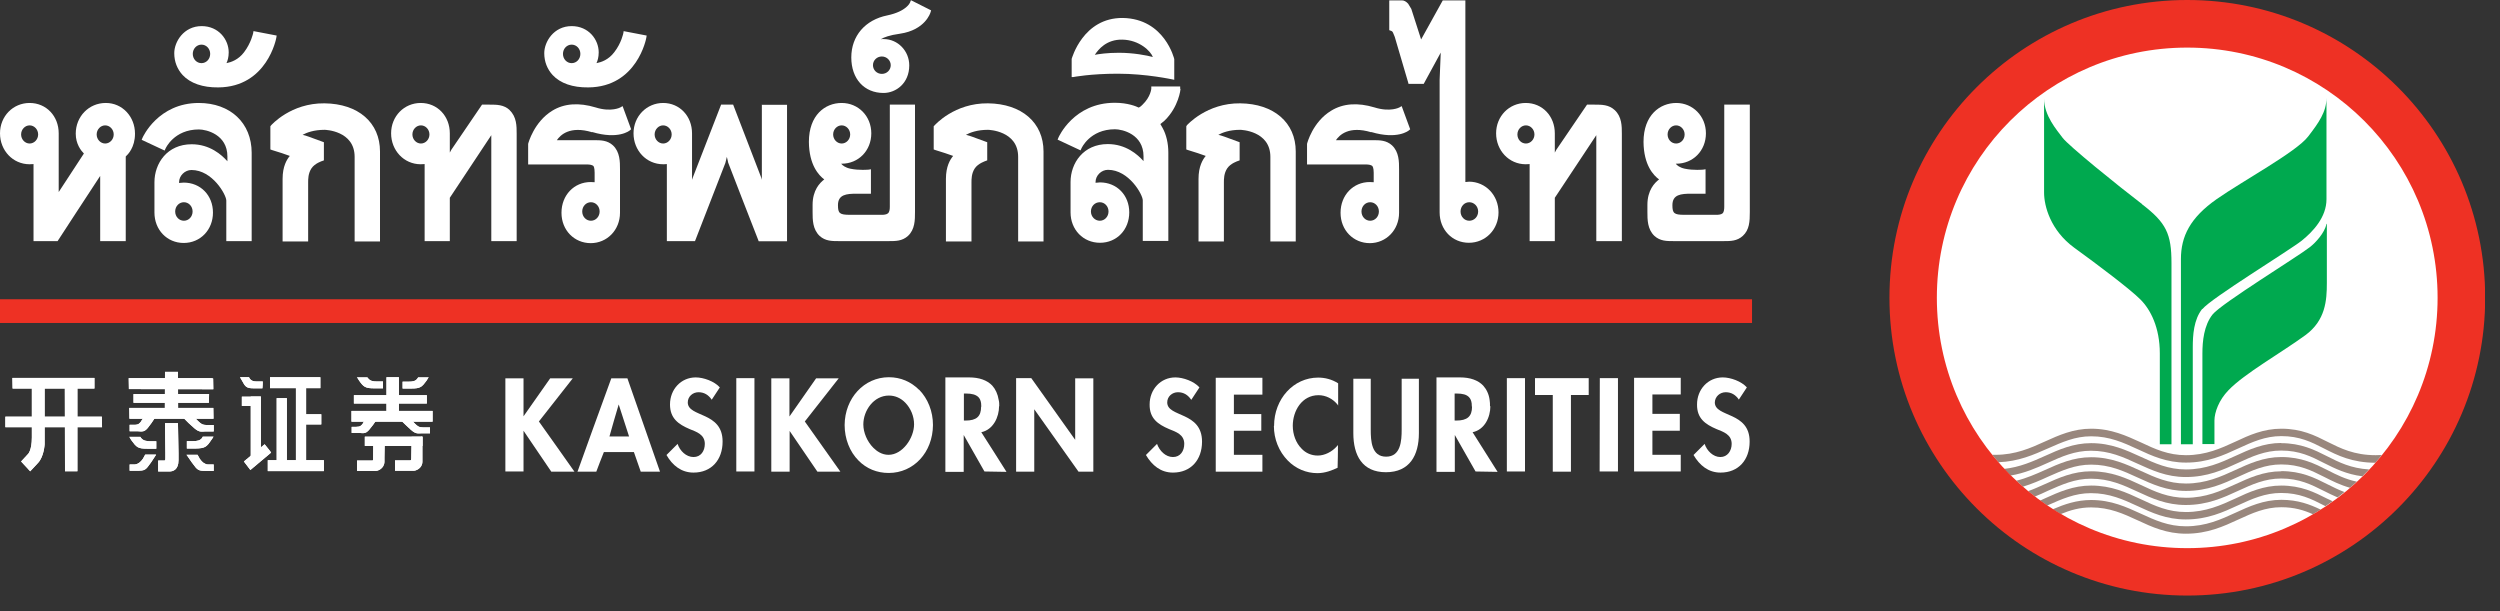 <svg width="135" height="33" viewBox="0 0 135 33" fill="none" xmlns="http://www.w3.org/2000/svg">
<rect x="0" y="0" width="135" height="33" fill="#333333" stroke="none"/>
<g clip-path="url(#clip0_602_3479)">
<path d="M94.61 16.16H0V17.44H94.61V16.16Z" fill="#EE3124"/>
<path d="M30.87 20.43H29.71C29.71 20.43 28.34 22.38 28.27 22.48C28.27 22.34 28.27 20.43 28.27 20.43H27.29V25.46H28.27V23.26C28.34 23.36 29.77 25.47 29.77 25.47H31.02C31.02 25.47 29.13 22.79 29.1 22.76C29.12 22.73 30.93 20.43 30.93 20.43H30.86H30.87Z" fill="white"/>
<path d="M33.89 20.43H33.01C32.68 21.31 31.2 25.43 31.2 25.43L31.18 25.47H32.2C32.2 25.47 32.57 24.49 32.61 24.41H34.23L34.6 25.47H35.64L33.88 20.43H33.89ZM32.91 23.57C32.93 23.49 33.37 21.95 33.41 21.84C33.45 21.97 33.95 23.51 33.97 23.57H32.92H32.91Z" fill="white"/>
<path d="M38.43 21.58C38.26 21.33 38.03 21.18 37.72 21.18C37.41 21.18 37.14 21.41 37.14 21.73C37.14 22.55 39.03 22.21 39.02 23.85C39.02 24.83 38.42 25.52 37.45 25.52C36.79 25.52 36.31 25.13 35.99 24.57L36.59 23.97C36.71 24.34 37.05 24.68 37.45 24.68C37.85 24.68 38.06 24.35 38.06 23.97C38.06 23.46 37.61 23.32 37.24 23.17C36.63 22.91 36.18 22.59 36.18 21.84C36.18 21.03 36.77 20.38 37.57 20.38C37.99 20.38 38.58 20.59 38.87 20.92L38.43 21.59V21.58Z" fill="white"/>
<path d="M64.32 21.58C64.15 21.33 63.92 21.18 63.61 21.18C63.3 21.18 63.03 21.41 63.03 21.73C63.03 22.55 64.91 22.21 64.91 23.85C64.91 24.83 64.31 25.52 63.34 25.52C62.68 25.52 62.21 25.13 61.88 24.57L62.48 23.97C62.61 24.34 62.94 24.68 63.34 24.68C63.74 24.68 63.95 24.35 63.95 23.97C63.95 23.46 63.5 23.32 63.13 23.17C62.52 22.91 62.07 22.59 62.08 21.84C62.08 21.03 62.67 20.38 63.47 20.38C63.89 20.38 64.48 20.59 64.77 20.92L64.33 21.59L64.32 21.58Z" fill="white"/>
<path d="M93.9 21.58C93.73 21.33 93.5 21.18 93.19 21.18C92.88 21.18 92.61 21.41 92.6 21.73C92.6 22.55 94.49 22.21 94.48 23.85C94.48 24.83 93.88 25.52 92.91 25.52C92.25 25.52 91.78 25.13 91.45 24.57L92.05 23.97C92.17 24.34 92.51 24.68 92.9 24.68C93.28 24.68 93.51 24.35 93.51 23.97C93.51 23.46 93.06 23.32 92.69 23.17C92.08 22.91 91.63 22.59 91.64 21.84C91.64 21.03 92.23 20.38 93.03 20.38C93.45 20.38 94.04 20.59 94.33 20.92L93.89 21.59L93.9 21.58Z" fill="white"/>
<path d="M40.71 20.42H39.76V25.46H40.74V20.42H40.71Z" fill="white"/>
<path d="M87.34 20.42H86.39L86.38 25.46H87.37V20.42H87.34Z" fill="white"/>
<path d="M82.32 20.42H81.37V25.46H82.35V20.42H82.32Z" fill="white"/>
<path d="M45.22 20.43H44.07C44.07 20.43 42.7 22.39 42.63 22.49C42.63 22.34 42.63 20.43 42.63 20.43H41.65V25.47H42.64C42.64 25.47 42.64 23.39 42.64 23.27C42.71 23.37 44.14 25.47 44.14 25.47H45.38C45.38 25.47 43.49 22.8 43.46 22.76C43.48 22.73 45.29 20.43 45.29 20.43H45.23H45.22Z" fill="white"/>
<path d="M49.63 21.05C49.19 20.61 48.63 20.37 48 20.37C46.66 20.37 45.62 21.5 45.61 22.95C45.61 23.69 45.88 24.39 46.36 24.87C46.79 25.31 47.36 25.54 47.99 25.54C49.34 25.54 50.37 24.43 50.38 22.95C50.38 22.22 50.11 21.53 49.63 21.04M49.36 22.91C49.36 23.65 48.74 24.56 47.98 24.56C47.61 24.56 47.33 24.35 47.16 24.18C46.83 23.85 46.62 23.36 46.62 22.92C46.62 22.17 47.18 21.36 48 21.36C48.33 21.36 48.64 21.49 48.89 21.75C49.18 22.05 49.36 22.48 49.36 22.91Z" fill="white"/>
<path d="M68.14 20.4H65.65V25.47H68.17V24.56H66.63V23.26H68.11V22.36H66.63V21.31H68.17V20.4H68.14Z" fill="white"/>
<path d="M90.72 20.4H88.24V25.46H90.76V24.56H89.23C89.23 24.5 89.23 23.3 89.23 23.26H90.71V22.35H89.23V21.3H90.76V20.4H90.73H90.72Z" fill="white"/>
<path d="M68.79 23C68.79 23.71 69.06 24.38 69.54 24.87C69.97 25.31 70.54 25.55 71.14 25.55C71.57 25.55 71.95 25.39 72.23 25.26C72.24 25.24 72.25 24.11 72.25 24.11V24.03L72.2 24.09C71.93 24.4 71.53 24.6 71.16 24.6C70.82 24.6 70.51 24.47 70.28 24.22C69.98 23.92 69.81 23.46 69.81 22.99C69.81 22.19 70.3 21.34 71.2 21.34C71.59 21.34 71.97 21.53 72.22 21.84L72.26 21.9V20.7C71.92 20.48 71.54 20.39 71.18 20.39C69.85 20.39 68.8 21.54 68.8 23" fill="white"/>
<path d="M73.09 20.45H74.02V23.2C74.02 23.81 74.06 24.66 74.85 24.66C75.64 24.66 75.69 23.81 75.69 23.2V20.45H76.62V23.39C76.62 24.59 76.12 25.5 74.84 25.5C73.56 25.5 73.08 24.59 73.08 23.39V20.45H73.09Z" fill="white"/>
<path d="M85.76 20.42H82.89V21.33H83.85V25.47H84.83V21.33H85.79V20.42H85.76Z" fill="white"/>
<path d="M53.96 21.94C53.96 21.82 53.96 21.71 53.93 21.6C53.88 21.28 53.76 21.02 53.58 20.82C53.3 20.53 52.88 20.38 52.33 20.38H51.05V25.48H52.04C52.04 25.48 52.04 23.63 52.04 23.49C52.11 23.61 53.16 25.46 53.16 25.46L54.31 25.48H54.35C54.35 25.48 53.03 23.39 52.99 23.34C53.64 23.2 53.95 22.52 53.95 21.93M52.98 21.96C52.98 22.49 52.73 22.71 52.14 22.71H52.05C52.05 22.65 52.05 21.29 52.05 21.25H52.15C52.49 21.25 52.69 21.31 52.83 21.44C52.91 21.52 52.96 21.63 52.98 21.78C52.98 21.83 52.99 21.9 52.99 21.96" fill="white"/>
<path d="M80.46 21.94C80.46 21.82 80.46 21.71 80.44 21.6C80.4 21.28 80.27 21.02 80.09 20.82C79.81 20.53 79.39 20.38 78.84 20.38H77.57V25.48H78.56C78.56 25.48 78.56 23.63 78.56 23.49C78.63 23.61 79.68 25.46 79.68 25.46L80.83 25.48H80.87C80.87 25.48 79.55 23.39 79.52 23.34C80.18 23.2 80.48 22.52 80.48 21.93M79.49 21.96C79.49 22.49 79.23 22.71 78.64 22.71H78.55C78.55 22.65 78.55 21.29 78.55 21.25H78.65C78.99 21.25 79.19 21.31 79.32 21.44C79.4 21.52 79.45 21.63 79.47 21.78C79.47 21.83 79.48 21.9 79.48 21.96" fill="white"/>
<path d="M59.04 25.47V20.43H58.06V23.75C58 23.66 56.16 21.08 55.69 20.42H54.87V25.47H55.85C55.85 25.47 55.85 22.22 55.85 22.1C55.91 22.19 57.81 24.86 58.24 25.47H59.04Z" fill="white"/>
<path d="M14.63 6.78L14.6 6.82V8.07L14.68 8.1C15.05 8.21 15.44 8.34 15.65 8.42C15.49 8.61 15.26 8.98 15.26 9.66V13.04H16.64V9.85C16.64 9.67 16.64 9.36 16.82 9.09C17 8.82 17.4 8.69 17.41 8.69L17.49 8.66V7.68L16.67 7.38C16.67 7.38 16.5 7.32 16.34 7.28C16.56 7.16 16.95 7.01 17.53 7.01C17.55 7.01 19.15 7.05 19.15 8.47V13.04H20.52V8.18C20.52 6.62 19.35 5.6 17.52 5.58C15.71 5.56 14.66 6.74 14.62 6.79" fill="white"/>
<path d="M50.45 6.78L50.42 6.82V8.07L50.5 8.1C50.86 8.21 51.26 8.34 51.47 8.42C51.31 8.61 51.08 8.98 51.08 9.66V13.04H52.46V9.85C52.46 9.67 52.46 9.36 52.64 9.09C52.82 8.82 53.23 8.69 53.23 8.69L53.31 8.66V7.68L52.49 7.38C52.49 7.38 52.32 7.32 52.16 7.28C52.38 7.16 52.77 7.01 53.35 7.01C53.37 7.01 54.98 7.05 54.98 8.47V13.04H56.35V8.18C56.35 6.62 55.17 5.6 53.35 5.58C51.54 5.56 50.49 6.74 50.45 6.79" fill="white"/>
<path d="M64.09 6.78L64.06 6.82V8.07L64.14 8.1C64.51 8.21 64.9 8.34 65.11 8.42C64.95 8.61 64.72 8.98 64.72 9.66V13.04H66.09V9.85C66.09 9.67 66.09 9.36 66.27 9.09C66.45 8.82 66.85 8.69 66.86 8.69L66.94 8.66V7.68L66.12 7.38C66.12 7.38 65.95 7.32 65.79 7.28C66.01 7.16 66.39 7.01 66.97 7.01C66.99 7.01 68.6 7.05 68.6 8.47V13.04H69.97V8.18C69.97 6.62 68.79 5.6 66.97 5.58C65.17 5.56 64.11 6.74 64.07 6.79" fill="white"/>
<path d="M93.11 5.65V11.15C93.11 11.29 93.1 11.44 93.02 11.52C92.94 11.59 92.79 11.6 92.68 11.6H90.96C90.4 11.6 90.31 11.52 90.31 11.08C90.31 10.5 90.77 10.46 91.34 10.46H92.1V9.14L91.97 9.16C91.97 9.16 91.45 9.21 90.98 9.11C90.7 9.05 90.56 8.93 90.49 8.84H90.52C91.43 8.84 92.12 8.13 92.12 7.2C92.12 6.27 91.41 5.56 90.52 5.56C89.63 5.56 88.75 6.22 88.75 7.66C88.76 8.92 89.29 9.47 89.59 9.69C89.35 9.87 88.96 10.27 88.96 11.06V11.45C88.96 11.86 88.96 12.38 89.34 12.74C89.65 13.02 90 13.02 90.37 13.02H93.08C93.45 13.02 93.8 13.02 94.11 12.74C94.47 12.41 94.49 11.96 94.49 11.45V5.65H93.11ZM90.05 7.26C90.05 6.99 90.26 6.77 90.51 6.77C90.76 6.77 90.97 6.99 90.97 7.26C90.97 7.53 90.77 7.75 90.51 7.75C90.25 7.75 90.05 7.53 90.05 7.26Z" fill="white"/>
<path d="M87.2 5.95C86.88 5.65 86.5 5.65 86.1 5.65H85.7L84.04 8.09C84.04 8.09 84 8.16 83.96 8.24V7.2C83.96 6.27 83.29 5.56 82.39 5.56C81.49 5.56 80.79 6.28 80.79 7.2C80.79 8.12 81.48 8.87 82.39 8.87C82.39 8.87 82.5 8.87 82.6 8.86V13.02H83.96V10.68C84 10.62 86 7.6 86.2 7.3V13.02H87.58V7.22C87.58 6.81 87.58 6.31 87.2 5.95ZM82.4 7.75C82.14 7.75 81.94 7.53 81.94 7.26C81.94 6.99 82.15 6.77 82.4 6.77C82.65 6.77 82.86 6.99 82.86 7.26C82.86 7.53 82.65 7.75 82.4 7.75Z" fill="white"/>
<path d="M79.34 9.81C79.34 9.81 79.23 9.82 79.13 9.83V0.02H77.91C77.91 0.02 76.95 1.75 76.74 2.13C76.62 1.75 76.21 0.48 76.21 0.48L76.04 0.2C75.93 0.08 75.82 0.02 75.7 0.02H75.02V1.63L75.13 1.67C75.13 1.67 75.2 1.69 75.23 1.78L75.32 2C75.31 1.97 76.04 4.45 76.04 4.45L76.06 4.53H76.88C76.88 4.53 77.5 3.39 77.8 2.84C77.78 3.4 77.74 4.31 77.74 4.31V11.47C77.74 12.4 78.42 13.11 79.32 13.11C80.22 13.11 80.92 12.39 80.92 11.47C80.92 10.55 80.23 9.81 79.32 9.81M79.34 11.92C79.08 11.92 78.87 11.7 78.87 11.42C78.87 11.14 79.08 10.92 79.34 10.92C79.6 10.92 79.82 11.14 79.82 11.42C79.82 11.7 79.61 11.92 79.34 11.92Z" fill="white"/>
<path d="M74.05 7.13C75.46 7.55 76.06 7.06 76.08 7.04L76.15 6.98L75.69 5.73L75.57 5.8C75.57 5.8 75.08 6.07 74.22 5.8C73.32 5.53 72.53 5.58 71.88 5.98C70.89 6.58 70.59 7.72 70.58 7.77V8.75V8.88H73.75C73.92 8.88 74.04 8.91 74.1 8.96C74.12 8.98 74.18 9.06 74.18 9.33V9.84C74.08 9.84 73.97 9.83 73.97 9.83C73.07 9.83 72.39 10.54 72.39 11.49C72.39 12.44 73.09 13.13 73.97 13.13C74.85 13.13 75.55 12.42 75.55 11.49V9.14C75.55 8.73 75.55 8.21 75.17 7.85C74.86 7.57 74.51 7.57 74.14 7.57H72.14C72.33 7.29 72.84 6.78 74.04 7.14M74.46 11.42C74.46 11.7 74.25 11.92 73.99 11.92C73.73 11.92 73.52 11.7 73.52 11.42C73.52 11.14 73.73 10.92 73.99 10.92C74.25 10.92 74.46 11.14 74.46 11.42Z" fill="white"/>
<path d="M63.73 4.81V4.67H63.61H62.17V4.79C62.17 4.79 62.14 5.23 61.69 5.66C61.58 5.77 61.52 5.8 61.49 5.81C61.37 5.75 60.91 5.55 60.2 5.55C57.98 5.55 57.17 7.4 57.16 7.42L57.11 7.54L58.35 8.12L58.4 8.01C58.4 8.01 58.85 6.98 60.21 6.98C60.61 6.98 61.75 7.25 61.75 8.44V8.7C61.44 8.35 60.8 7.78 59.82 7.78C58.5 7.78 57.81 8.81 57.81 9.83V11.47C57.81 12.4 58.49 13.11 59.4 13.11C60.31 13.11 60.98 12.4 60.98 11.47C60.98 10.54 60.31 9.85 59.4 9.85C59.4 9.85 59.27 9.86 59.16 9.87V9.83C59.16 9.48 59.47 9.17 59.83 9.17C60.96 9.17 61.71 10.51 61.71 10.82V13.01H63.09V8.24C63.09 7.74 62.98 7.27 62.78 6.91C62.78 6.91 62.71 6.79 62.66 6.7C62.76 6.62 62.89 6.51 62.89 6.51C63.65 5.77 63.75 4.83 63.75 4.79M59.39 10.92C59.65 10.92 59.86 11.14 59.86 11.42C59.86 11.7 59.65 11.92 59.39 11.92C59.13 11.92 58.91 11.7 58.91 11.42C58.91 11.14 59.12 10.92 59.39 10.92Z" fill="white"/>
<path d="M48.05 5.65V11.15C48.05 11.29 48.04 11.44 47.95 11.52C47.87 11.59 47.72 11.6 47.62 11.6H45.9C45.34 11.6 45.25 11.52 45.25 11.08C45.25 10.5 45.71 10.46 46.27 10.46H47.03V9.14L46.91 9.16C46.91 9.16 46.39 9.21 45.92 9.11C45.64 9.05 45.5 8.93 45.42 8.84H45.45C46.36 8.84 47.05 8.13 47.05 7.2C47.05 6.27 46.35 5.56 45.45 5.56C44.55 5.56 43.68 6.22 43.68 7.66C43.69 8.92 44.22 9.47 44.51 9.69C44.27 9.87 43.88 10.27 43.88 11.06V11.45C43.88 11.86 43.88 12.38 44.26 12.74C44.57 13.02 44.92 13.02 45.29 13.02H48C48.37 13.02 48.72 13.02 49.03 12.74C49.41 12.39 49.41 11.87 49.41 11.45V5.65H48.04H48.05ZM44.99 7.26C44.99 6.99 45.2 6.77 45.45 6.77C45.7 6.77 45.91 6.99 45.91 7.26C45.91 7.53 45.7 7.75 45.45 7.75C45.2 7.75 44.99 7.53 44.99 7.26Z" fill="white"/>
<path d="M49.19 0.01L49.14 0.14C49.14 0.14 48.96 0.61 47.92 0.83C46.72 1.07 45.97 1.94 45.97 3.1C45.97 4.26 46.67 5.02 47.71 5.02C48.38 5.02 49.1 4.5 49.1 3.53C49.1 2.75 48.48 2.11 47.72 2.11C47.66 2.11 47.61 2.11 47.56 2.12C47.72 2.02 48.02 1.9 48.6 1.82C49.96 1.62 50.24 0.7 50.25 0.66L50.28 0.56L49.19 0.01ZM47.62 3.05C47.88 3.05 48.1 3.26 48.1 3.52C48.1 3.78 47.89 3.99 47.62 3.99C47.35 3.99 47.14 3.78 47.14 3.52C47.14 3.26 47.35 3.05 47.62 3.05Z" fill="white"/>
<path d="M41.14 5.65V9.64C41.14 9.64 41.14 9.67 41.14 9.71C41.14 9.69 41.11 9.6 41.11 9.6L39.59 5.65H38.94L37.41 9.59C37.41 9.59 37.39 9.64 37.37 9.71V9.65V7.2C37.37 6.27 36.7 5.56 35.81 5.56C34.92 5.56 34.21 6.28 34.21 7.2C34.21 8.12 34.9 8.87 35.81 8.87C35.81 8.87 35.92 8.87 36.01 8.86V13.02H37.53L39.17 8.8C39.17 8.8 39.21 8.64 39.25 8.47C39.29 8.62 39.32 8.78 39.32 8.78C39.32 8.8 40.94 12.95 40.94 12.95L40.97 13.03H42.5V5.66H41.12L41.14 5.65ZM35.81 7.75C35.56 7.75 35.35 7.53 35.35 7.26C35.35 6.99 35.56 6.77 35.81 6.77C36.06 6.77 36.27 6.99 36.27 7.26C36.27 7.53 36.06 7.75 35.81 7.75Z" fill="white"/>
<path d="M31.98 7.13C33.39 7.55 33.99 7.06 34.01 7.04L34.08 6.98L33.62 5.73L33.5 5.8C33.5 5.8 33.01 6.07 32.16 5.8C31.26 5.53 30.47 5.58 29.82 5.98C28.84 6.58 28.53 7.72 28.52 7.77V8.75V8.88H31.69C31.86 8.88 31.98 8.91 32.04 8.96C32.06 8.98 32.11 9.06 32.11 9.33V9.84C32.01 9.84 31.9 9.83 31.9 9.83C31 9.83 30.32 10.54 30.32 11.49C30.32 12.44 31.02 13.13 31.9 13.13C32.78 13.13 33.48 12.42 33.48 11.49V9.14C33.48 8.73 33.48 8.21 33.1 7.85C32.79 7.57 32.44 7.57 32.07 7.57H30.07C30.26 7.29 30.77 6.78 31.97 7.14M32.38 11.42C32.38 11.7 32.17 11.92 31.91 11.92C31.65 11.92 31.44 11.7 31.44 11.42C31.44 11.14 31.65 10.92 31.91 10.92C32.17 10.92 32.38 11.14 32.38 11.42Z" fill="white"/>
<path d="M27.53 5.95C27.21 5.65 26.83 5.65 26.43 5.65H26.03L24.37 8.09C24.37 8.09 24.33 8.16 24.29 8.24V7.2C24.29 6.27 23.62 5.56 22.72 5.56C21.82 5.56 21.12 6.28 21.12 7.2C21.12 8.12 21.81 8.87 22.72 8.87C22.72 8.87 22.83 8.87 22.93 8.86V13.02H24.29V10.68C24.33 10.62 26.33 7.6 26.53 7.3V13.02H27.9V7.22C27.9 6.81 27.9 6.31 27.52 5.95M22.73 7.75C22.48 7.75 22.27 7.53 22.27 7.26C22.27 6.99 22.48 6.77 22.73 6.77C22.98 6.77 23.19 6.99 23.19 7.26C23.19 7.53 22.98 7.75 22.73 7.75Z" fill="white"/>
<path d="M10.74 5.56C8.53 5.56 7.71 7.41 7.7 7.43L7.65 7.55L8.89 8.13L8.94 8.02C8.94 8.02 9.39 6.99 10.74 6.99C11.14 6.99 12.28 7.26 12.28 8.45V8.71C11.97 8.36 11.33 7.79 10.35 7.79C9.03 7.79 8.34 8.82 8.34 9.84V11.48C8.34 12.41 9.02 13.12 9.92 13.12C10.82 13.12 11.5 12.41 11.5 11.48C11.5 10.55 10.83 9.86 9.92 9.86C9.92 9.86 9.79 9.87 9.67 9.88V9.84C9.67 9.49 9.98 9.18 10.34 9.18C11.47 9.18 12.22 10.52 12.22 10.83V13.02H13.59V8.25C13.59 6.64 12.44 5.56 10.73 5.56M9.93 10.92C10.19 10.92 10.4 11.14 10.4 11.42C10.4 11.7 10.19 11.92 9.93 11.92C9.67 11.92 9.46 11.7 9.46 11.42C9.46 11.14 9.67 10.92 9.93 10.92Z" fill="white"/>
<path d="M5.71 5.56C4.8 5.56 4.09 6.29 4.09 7.22C4.09 7.78 4.38 8.14 4.53 8.29C4.42 8.46 3.18 10.35 3.17 10.37V7.2C3.17 6.27 2.5 5.56 1.6 5.56C0.7 5.56 0 6.28 0 7.2C0 8.12 0.69 8.87 1.6 8.87C1.6 8.87 1.71 8.87 1.81 8.86V13.02H3.11C3.11 13.02 5.05 10.04 5.41 9.5V13.02H6.79V8.45C6.91 8.34 7.29 7.96 7.29 7.22C7.29 6.29 6.6 5.56 5.72 5.56M1.6 7.75C1.35 7.75 1.14 7.53 1.14 7.26C1.14 6.99 1.35 6.77 1.6 6.77C1.85 6.77 2.06 6.99 2.06 7.26C2.06 7.53 1.85 7.75 1.6 7.75ZM5.68 7.75C5.43 7.75 5.22 7.53 5.22 7.26C5.22 6.99 5.43 6.77 5.68 6.77C5.93 6.77 6.14 6.99 6.14 7.26C6.14 7.53 5.93 7.75 5.68 7.75Z" fill="white"/>
<path d="M13.69 1.67L13.67 1.79C13.67 1.79 13.56 2.32 13.18 2.82C12.87 3.23 12.48 3.36 12.23 3.41C12.29 3.28 12.35 3.09 12.35 2.83C12.35 2.13 11.8 1.41 10.89 1.41C9.92 1.41 9.41 2.26 9.41 2.87C9.41 3.33 9.57 3.73 9.86 4.05C10.28 4.5 10.95 4.73 11.79 4.72C14.43 4.7 14.92 2.06 14.92 2.04L14.94 1.92L13.69 1.68V1.67ZM10.88 3.41C10.62 3.41 10.41 3.19 10.41 2.91C10.41 2.63 10.62 2.41 10.88 2.41C11.14 2.41 11.35 2.63 11.35 2.91C11.35 3.19 11.14 3.41 10.88 3.41Z" fill="white"/>
<path d="M33.68 1.67L33.66 1.79C33.66 1.79 33.56 2.32 33.17 2.82C32.86 3.23 32.47 3.36 32.21 3.41C32.27 3.28 32.33 3.09 32.33 2.83C32.33 2.13 31.78 1.41 30.87 1.41C29.9 1.41 29.39 2.26 29.39 2.87C29.39 3.33 29.55 3.73 29.84 4.05C30.26 4.5 30.92 4.73 31.77 4.72C34.41 4.7 34.9 2.06 34.9 2.04L34.92 1.92L33.67 1.68L33.68 1.67ZM30.87 3.41C30.61 3.41 30.4 3.19 30.4 2.91C30.4 2.63 30.61 2.41 30.87 2.41C31.13 2.41 31.34 2.63 31.34 2.91C31.34 3.19 31.13 3.41 30.87 3.41Z" fill="white"/>
<path d="M63.41 3.21V3.19C63.41 3.19 62.9 1.01 60.63 0.97C58.48 0.95 57.88 3.16 57.87 3.18V4.16H57.96C57.96 4.16 58.89 3.98 60.36 3.98C61.91 3.98 63.31 4.29 63.32 4.29L63.41 4.31V3.2V3.21ZM62.26 3.08C61.93 2.99 61.21 2.85 60.42 2.85C59.77 2.85 59.34 2.92 59.12 2.96C59.31 2.67 59.75 2.12 60.61 2.14C61.53 2.16 62.14 2.76 62.26 3.09" fill="white"/>
<path d="M11.42 20.42H6.95L6.96 21.01L11.52 21.02L11.51 20.44L11.42 20.42Z" fill="white"/>
<path d="M11.45 22.03H6.98L6.99 22.61H11.53L11.52 22.03H11.45Z" fill="white"/>
<path d="M11.23 21.28H7.21V21.75H11.28L11.29 21.28H11.23Z" fill="white"/>
<path d="M9.54 20.08H8.91L8.9 22.56H9.62L9.61 20.08H9.54Z" fill="white"/>
<path d="M9.54 22.85H8.91L8.93 24.45V24.7C8.93 24.87 8.93 24.87 8.82 24.87H8.54V25.46H9.15C9.33 25.46 9.64 25.38 9.64 24.85V24.47L9.61 22.85H9.54Z" fill="white"/>
<path d="M7.31 25.07C7.44 25.07 7.6 24.95 7.72 24.77C7.72 24.77 7.83 24.57 7.84 24.55H8.43L8.4 24.6L8.19 24.92L8.15 24.98C7.85 25.4 7.84 25.42 7.35 25.42C7.35 25.42 7.05 25.42 7 25.42C7 25.37 7 25.11 7 25.08C7.04 25.08 7.32 25.08 7.32 25.08" fill="white"/>
<path d="M7.82 22.46C7.82 22.46 8.27 22.46 8.43 22.46C8.41 22.48 8.4 22.51 8.4 22.51L8.19 22.83C7.85 23.31 7.8 23.32 7.46 23.29H7C7 23.24 7 22.98 7 22.94H7.25C7.49 22.94 7.54 22.86 7.64 22.73V22.71L7.75 22.57L7.84 22.45" fill="white"/>
<path d="M10.54 22.58L10.68 22.72L10.7 22.74C10.84 22.87 10.92 22.95 11.16 22.95C11.16 22.95 11.49 22.95 11.54 22.95C11.55 22.99 11.54 23.25 11.54 23.3H11.06C10.73 23.33 10.68 23.31 10.18 22.84L9.86 22.52C9.86 22.52 9.84 22.5 9.81 22.47C9.97 22.47 10.42 22.47 10.42 22.47L10.55 22.59L10.54 22.58Z" fill="white"/>
<path d="M7.02 23.64C7.02 23.64 7 23.61 6.98 23.59C7.07 23.59 7.55 23.59 7.58 23.59C7.59 23.61 7.61 23.64 7.61 23.64C7.74 23.81 7.91 23.82 8.12 23.83C8.12 23.83 8.36 23.83 8.44 23.83C8.44 23.89 8.44 24.19 8.44 24.23C8.39 24.23 7.95 24.23 7.95 24.23C7.44 24.23 7.37 24.15 7.1 23.78L7.01 23.64" fill="white"/>
<path d="M10.67 24.56L10.79 24.78C10.92 24.97 11.08 25.08 11.22 25.08C11.22 25.08 11.46 25.08 11.54 25.08C11.54 25.13 11.54 25.39 11.54 25.43C11.5 25.43 11.18 25.43 11.18 25.43C10.7 25.43 10.68 25.41 10.38 25L10.33 24.93L10.11 24.61C10.11 24.61 10.09 24.58 10.07 24.56H10.67Z" fill="white"/>
<path d="M10.91 23.65L10.95 23.58C10.95 23.58 11.37 23.58 11.53 23.58C11.51 23.6 11.5 23.63 11.5 23.63L11.41 23.76C11.16 24.13 11.08 24.21 10.57 24.22C10.57 24.22 10.17 24.22 10.09 24.22C10.09 24.17 10.09 23.87 10.09 23.82C10.13 23.82 10.42 23.82 10.42 23.82C10.66 23.82 10.81 23.79 10.92 23.64" fill="white"/>
<path d="M11.42 20.42H6.95L6.96 21.01L11.52 21.02L11.51 20.44L11.42 20.42Z" fill="white"/>
<path d="M11.45 22.03H6.98L6.99 22.61H11.53L11.52 22.03H11.45Z" fill="white"/>
<path d="M11.23 21.28H7.21V21.75H11.28L11.29 21.28H11.23Z" fill="white"/>
<path d="M9.54 20.08H8.91L8.9 22.56H9.62L9.61 20.08H9.54Z" fill="white"/>
<path d="M9.54 22.85H8.91L8.93 24.45V24.7C8.93 24.87 8.93 24.87 8.82 24.87H8.54V25.46H9.15C9.33 25.46 9.64 25.38 9.64 24.85V24.47L9.61 22.85H9.54Z" fill="white"/>
<path d="M7.31 25.07C7.44 25.07 7.6 24.95 7.72 24.77C7.72 24.77 7.83 24.57 7.84 24.55H8.43L8.4 24.6L8.19 24.92L8.15 24.98C7.85 25.4 7.84 25.42 7.35 25.42C7.35 25.42 7.05 25.42 7 25.42C7 25.37 7 25.11 7 25.08C7.04 25.08 7.32 25.08 7.32 25.08" fill="white"/>
<path d="M7.82 22.46C7.82 22.46 8.27 22.46 8.43 22.46C8.41 22.48 8.4 22.51 8.4 22.51L8.19 22.83C7.85 23.31 7.8 23.32 7.46 23.29H7C7 23.24 7 22.98 7 22.94H7.25C7.49 22.94 7.54 22.86 7.64 22.73V22.71L7.75 22.57L7.84 22.45" fill="white"/>
<path d="M10.54 22.58L10.68 22.72L10.7 22.74C10.84 22.87 10.92 22.95 11.16 22.95C11.16 22.95 11.49 22.95 11.54 22.95C11.55 22.99 11.54 23.25 11.54 23.3H11.06C10.73 23.33 10.68 23.31 10.18 22.84L9.86 22.52C9.86 22.52 9.84 22.5 9.81 22.47C9.97 22.47 10.42 22.47 10.42 22.47L10.55 22.59L10.54 22.58Z" fill="white"/>
<path d="M7.02 23.64C7.02 23.64 7 23.61 6.98 23.59C7.07 23.59 7.55 23.59 7.58 23.59C7.59 23.61 7.61 23.64 7.61 23.64C7.74 23.81 7.91 23.82 8.12 23.83C8.12 23.83 8.36 23.83 8.44 23.83C8.44 23.89 8.44 24.19 8.44 24.23C8.39 24.23 7.95 24.23 7.95 24.23C7.44 24.23 7.37 24.15 7.1 23.78L7.01 23.64" fill="white"/>
<path d="M10.67 24.56L10.79 24.78C10.92 24.97 11.08 25.08 11.22 25.08C11.22 25.08 11.46 25.08 11.54 25.08C11.54 25.13 11.54 25.39 11.54 25.43C11.5 25.43 11.18 25.43 11.18 25.43C10.7 25.43 10.68 25.41 10.38 25L10.33 24.93L10.11 24.61C10.11 24.61 10.09 24.58 10.07 24.56H10.67Z" fill="white"/>
<path d="M10.91 23.65L10.95 23.58C10.95 23.58 11.37 23.58 11.53 23.58C11.51 23.6 11.5 23.63 11.5 23.63L11.41 23.76C11.16 24.13 11.08 24.21 10.57 24.22C10.57 24.22 10.17 24.22 10.09 24.22C10.09 24.17 10.09 23.87 10.09 23.82C10.13 23.82 10.42 23.82 10.42 23.82C10.66 23.82 10.81 23.79 10.92 23.64" fill="white"/>
<path d="M5.42 22.5H0.29V23.07H5.51L5.5 22.5H5.42Z" fill="white"/>
<path d="M5.02 20.41H0.67L0.68 20.98H5.1V20.41H5.02Z" fill="white"/>
<path d="M4.06 20.55H3.5L3.51 25.45H4.18V20.56L4.06 20.55Z" fill="white"/>
<path d="M2.41 20.73V23.99C2.41 23.99 2.38 24.64 2.06 24.99C1.74 25.34 1.63 25.45 1.63 25.45L1.14 24.92L1.52 24.51C1.52 24.51 1.72 24.31 1.72 23.63V20.72H2.4L2.41 20.73Z" fill="white"/>
<path d="M5.42 22.5H0.29V23.07H5.51L5.5 22.5H5.42Z" fill="white"/>
<path d="M5.02 20.41H0.67L0.68 20.98H5.1V20.41H5.02Z" fill="white"/>
<path d="M4.06 20.55H3.5L3.51 25.45H4.18V20.56L4.06 20.55Z" fill="white"/>
<path d="M2.41 20.73V23.99C2.41 23.99 2.38 24.64 2.06 24.99C1.74 25.34 1.63 25.45 1.63 25.45L1.14 24.92L1.52 24.51C1.52 24.51 1.72 24.31 1.72 23.63V20.72H2.4L2.41 20.73Z" fill="white"/>
<path d="M19.79 22.59C19.79 22.59 20.22 22.61 20.38 22.61C20.37 22.63 20.35 22.65 20.35 22.65L20.14 22.95C19.8 23.4 19.76 23.41 19.43 23.38C19.43 23.38 19.07 23.38 18.99 23.38V23.05H19.23C19.46 23.05 19.51 22.98 19.6 22.86V22.84L19.71 22.71L19.8 22.6" fill="white"/>
<path d="M22.26 22.73L22.39 22.86L22.41 22.88C22.54 23.01 22.62 23.08 22.85 23.08C22.85 23.08 23.17 23.08 23.22 23.08C23.22 23.12 23.22 23.36 23.22 23.4C23.13 23.4 22.75 23.4 22.75 23.4C22.44 23.42 22.38 23.41 21.91 22.95L21.6 22.65C21.6 22.65 21.58 22.63 21.56 22.61C21.72 22.61 22.15 22.61 22.15 22.61L22.27 22.73" fill="white"/>
<path d="M22.74 23.59H22.23L22.21 24.64V24.7C22.21 24.85 22.19 24.86 22.15 24.86H21.33V25.42H22.33C22.44 25.43 22.8 25.3 22.81 24.94V24.71V23.58H22.74" fill="white"/>
<path d="M20.67 23.6H20.16L20.15 24.65V24.71C20.15 24.86 20.14 24.87 20.1 24.87H19.28V25.43H20.28C20.39 25.44 20.74 25.31 20.76 24.95V24.72L20.78 23.61H20.68" fill="white"/>
<path d="M22.54 20.44L22.58 20.38C22.58 20.38 22.99 20.38 23.15 20.38C23.13 20.41 23.11 20.43 23.11 20.43L23.03 20.56C22.78 20.9 22.7 20.98 22.21 20.98C22.21 20.98 21.83 20.98 21.74 20.98C21.74 20.93 21.74 20.65 21.74 20.61C21.78 20.61 22.06 20.61 22.06 20.61C22.3 20.61 22.44 20.58 22.54 20.44Z" fill="white"/>
<path d="M19.88 20.44L19.84 20.38C19.84 20.38 19.43 20.38 19.27 20.38C19.29 20.41 19.31 20.42 19.31 20.42L19.39 20.55C19.63 20.89 19.72 20.97 20.21 20.97C20.21 20.97 20.59 20.97 20.68 20.97V20.6H20.36C20.13 20.6 19.99 20.57 19.88 20.43" fill="white"/>
<path d="M21.54 20.37H20.87V22.57H21.54V20.37Z" fill="white"/>
<path d="M22.81 23.58H19.7V24.08H22.81V23.58Z" fill="white"/>
<path d="M23.36 22.19H18.98V22.77H23.36V22.19Z" fill="white"/>
<path d="M23.05 21.34H19.11V21.79H23.05V21.34Z" fill="white"/>
<path d="M19.79 22.59C19.79 22.59 20.22 22.61 20.38 22.61C20.37 22.63 20.35 22.65 20.35 22.65L20.14 22.95C19.8 23.4 19.76 23.41 19.43 23.38C19.43 23.38 19.07 23.38 18.99 23.38V23.05H19.23C19.46 23.05 19.51 22.98 19.6 22.86V22.84L19.71 22.71L19.8 22.6" fill="white"/>
<path d="M22.26 22.73L22.39 22.86L22.41 22.88C22.54 23.01 22.62 23.08 22.85 23.08C22.85 23.08 23.17 23.08 23.22 23.08C23.22 23.12 23.22 23.36 23.22 23.4C23.13 23.4 22.75 23.4 22.75 23.4C22.44 23.42 22.38 23.41 21.91 22.95L21.6 22.65C21.6 22.65 21.58 22.63 21.56 22.61C21.72 22.61 22.15 22.61 22.15 22.61L22.27 22.73" fill="white"/>
<path d="M22.74 23.59H22.23L22.21 24.64V24.7C22.21 24.85 22.19 24.86 22.15 24.86H21.33V25.42H22.33C22.44 25.43 22.8 25.3 22.81 24.94V24.71V23.58H22.74" fill="white"/>
<path d="M20.67 23.6H20.16L20.15 24.65V24.71C20.15 24.86 20.14 24.87 20.1 24.87H19.28V25.43H20.28C20.39 25.44 20.74 25.31 20.76 24.95V24.72L20.78 23.61H20.68" fill="white"/>
<path d="M22.54 20.44L22.58 20.38C22.58 20.38 22.99 20.38 23.15 20.38C23.13 20.41 23.11 20.43 23.11 20.43L23.03 20.56C22.78 20.9 22.7 20.98 22.21 20.98C22.21 20.98 21.83 20.98 21.74 20.98C21.74 20.93 21.74 20.65 21.74 20.61C21.78 20.61 22.06 20.61 22.06 20.61C22.3 20.61 22.44 20.58 22.54 20.44Z" fill="white"/>
<path d="M19.88 20.44L19.84 20.38C19.84 20.38 19.43 20.38 19.27 20.38C19.29 20.41 19.31 20.42 19.31 20.42L19.39 20.55C19.63 20.89 19.72 20.97 20.21 20.97C20.21 20.97 20.59 20.97 20.68 20.97V20.6H20.36C20.13 20.6 19.99 20.57 19.88 20.43" fill="white"/>
<path d="M21.54 20.37H20.87V22.57H21.54V20.37Z" fill="white"/>
<path d="M22.81 23.58H19.7V24.08H22.81V23.58Z" fill="white"/>
<path d="M23.36 22.19H18.98V22.77H23.36V22.19Z" fill="white"/>
<path d="M23.05 21.34H19.11V21.79H23.05V21.34Z" fill="white"/>
<path d="M14.57 24.34L14.29 23.99L13.17 24.92L13.52 25.38L14.64 24.44L14.57 24.34Z" fill="white"/>
<path d="M12.99 20.42C12.99 20.42 12.98 20.39 12.96 20.37C13.03 20.37 13.42 20.37 13.45 20.37C13.45 20.39 13.47 20.42 13.47 20.42C13.57 20.58 13.71 20.6 13.88 20.6C13.88 20.6 14.13 20.6 14.19 20.6C14.19 20.65 14.18 20.93 14.17 20.97H13.72C13.31 20.97 13.25 20.9 13.06 20.54L12.99 20.42Z" fill="white"/>
<path d="M15.49 21.5H14.94V25.39H15.49V21.5Z" fill="white"/>
<path d="M14.09 21.42H13.54V24.75H14.09V21.42Z" fill="white"/>
<path d="M17.3 20.37H14.58V20.96H17.3V20.37Z" fill="white"/>
<path d="M17.49 24.85H14.46V25.44H17.49V24.85Z" fill="white"/>
<path d="M14.08 21.42H13.06V21.92H14.08V21.42Z" fill="white"/>
<path d="M17.35 22.37H16.33V22.92H17.35V22.37Z" fill="white"/>
<path d="M16.53 20.61H15.98V25.39H16.53V20.61Z" fill="white"/>
<path d="M14.57 24.34L14.29 23.99L13.17 24.92L13.52 25.38L14.64 24.44L14.57 24.34Z" fill="white"/>
<path d="M12.99 20.42C12.99 20.42 12.98 20.39 12.96 20.37C13.03 20.37 13.42 20.37 13.45 20.37C13.45 20.39 13.47 20.42 13.47 20.42C13.57 20.58 13.71 20.6 13.88 20.6C13.88 20.6 14.13 20.6 14.19 20.6C14.19 20.65 14.18 20.93 14.17 20.97H13.72C13.31 20.97 13.25 20.9 13.06 20.54L12.99 20.42Z" fill="white"/>
<path d="M15.49 21.5H14.94V25.39H15.49V21.5Z" fill="white"/>
<path d="M14.09 21.42H13.54V24.75H14.09V21.42Z" fill="white"/>
<path d="M17.3 20.37H14.58V20.96H17.3V20.37Z" fill="white"/>
<path d="M17.49 24.85H14.46V25.44H17.49V24.85Z" fill="white"/>
<path d="M14.08 21.42H13.06V21.92H14.08V21.42Z" fill="white"/>
<path d="M17.35 22.37H16.33V22.92H17.35V22.37Z" fill="white"/>
<path d="M16.53 20.61H15.98V25.39H16.53V20.61Z" fill="white"/>
<path d="M133.05 16.18C133.05 24.37 126.41 31.01 118.21 31.01C110.01 31.01 103.37 24.37 103.37 16.18C103.37 7.99 110.01 1.35 118.21 1.35C126.41 1.35 133.05 7.99 133.05 16.18Z" fill="white"/>
<path d="M125.69 23.86C125 23.51 124.28 23.15 123.19 23.15C122.23 23.15 121.45 23.5 120.71 23.85C119.93 24.21 119.12 24.58 118.04 24.58C117.09 24.58 116.37 24.25 115.61 23.89C114.82 23.53 114.01 23.15 112.92 23.15C111.96 23.15 111.18 23.5 110.43 23.84C109.64 24.2 108.83 24.56 107.75 24.56C107.69 24.56 107.63 24.56 107.58 24.56C107.69 24.7 107.8 24.83 107.92 24.96C109 24.92 109.81 24.56 110.6 24.21C111.35 23.88 112.05 23.56 112.92 23.56C113.92 23.56 114.66 23.9 115.44 24.26C116.21 24.62 117 24.98 118.04 24.98C119.21 24.98 120.06 24.59 120.88 24.21C121.62 23.87 122.32 23.55 123.19 23.55C124.18 23.55 124.82 23.87 125.5 24.22C126.24 24.6 127.01 24.98 128.27 24.99C128.39 24.85 128.51 24.71 128.62 24.57C128.51 24.57 128.4 24.58 128.29 24.58C127.12 24.58 126.39 24.21 125.69 23.86Z" fill="#99877D"/>
<path d="M123.19 23.92C122.23 23.92 121.45 24.28 120.71 24.62C119.93 24.98 119.11 25.35 118.04 25.35C117.09 25.35 116.37 25.02 115.61 24.67C114.82 24.31 114.01 23.93 112.92 23.93C111.96 23.93 111.18 24.28 110.43 24.62C109.76 24.92 109.07 25.23 108.22 25.32C108.34 25.44 108.45 25.56 108.57 25.68C109.34 25.55 109.97 25.27 110.59 24.99C111.34 24.65 112.04 24.34 112.91 24.34C113.91 24.34 114.65 24.68 115.43 25.04C116.2 25.39 116.99 25.76 118.03 25.76C119.2 25.76 120.05 25.37 120.87 24.99C121.61 24.65 122.31 24.33 123.18 24.33C124.17 24.33 124.81 24.65 125.49 25C126.09 25.3 126.7 25.61 127.57 25.72C127.69 25.6 127.82 25.47 127.93 25.35C126.95 25.29 126.3 24.96 125.67 24.64C124.98 24.29 124.26 23.93 123.17 23.93" fill="#99877D"/>
<path d="M123.19 24.68C122.23 24.68 121.45 25.04 120.71 25.38C119.93 25.74 119.11 26.11 118.04 26.11C117.09 26.11 116.37 25.78 115.61 25.43C114.82 25.07 114.01 24.69 112.92 24.69C111.96 24.69 111.18 25.04 110.43 25.38C109.94 25.6 109.44 25.82 108.88 25.96C109 26.07 109.12 26.18 109.24 26.28C109.73 26.13 110.17 25.94 110.6 25.74C111.35 25.41 112.05 25.09 112.92 25.09C113.92 25.09 114.66 25.43 115.44 25.79C116.21 26.14 117 26.51 118.04 26.51C119.21 26.51 120.06 26.12 120.88 25.74C121.62 25.4 122.32 25.08 123.19 25.08C124.18 25.08 124.82 25.41 125.5 25.75C125.93 25.97 126.37 26.19 126.9 26.34C127.02 26.23 127.15 26.12 127.27 26.01C126.65 25.88 126.16 25.63 125.69 25.39C125 25.04 124.28 24.68 123.19 24.68Z" fill="#99877D"/>
<path d="M123.19 25.45C122.23 25.45 121.45 25.81 120.71 26.15C119.93 26.51 119.11 26.88 118.04 26.88C117.09 26.88 116.37 26.55 115.61 26.19C114.82 25.82 114.01 25.45 112.92 25.45C111.96 25.45 111.18 25.8 110.43 26.14C110.13 26.27 109.84 26.41 109.52 26.52C109.64 26.62 109.76 26.72 109.89 26.81C110.13 26.71 110.37 26.61 110.59 26.5C111.34 26.17 112.04 25.85 112.91 25.85C113.91 25.85 114.65 26.19 115.43 26.55C116.2 26.91 116.99 27.27 118.03 27.27C119.2 27.27 120.05 26.88 120.87 26.5C121.61 26.16 122.31 25.84 123.18 25.84C124.17 25.84 124.81 26.17 125.49 26.51C125.73 26.63 125.97 26.75 126.23 26.86C126.36 26.76 126.48 26.67 126.6 26.57C126.27 26.45 125.97 26.29 125.68 26.15C124.99 25.8 124.27 25.44 123.18 25.44" fill="#99877D"/>
<path d="M123.19 26.22C122.23 26.22 121.45 26.57 120.71 26.92C119.93 27.28 119.11 27.65 118.04 27.65C117.09 27.65 116.37 27.32 115.61 26.96C114.82 26.59 114.01 26.22 112.92 26.22C111.96 26.22 111.18 26.57 110.43 26.91C110.34 26.95 110.26 26.99 110.17 27.03C110.3 27.12 110.42 27.21 110.55 27.3C110.57 27.3 110.58 27.29 110.59 27.28C111.34 26.95 112.04 26.63 112.91 26.63C113.91 26.63 114.65 26.97 115.43 27.33C116.2 27.69 116.99 28.05 118.03 28.05C119.2 28.05 120.05 27.66 120.87 27.28C121.61 26.94 122.31 26.62 123.18 26.62C124.17 26.62 124.81 26.94 125.49 27.29C125.52 27.31 125.55 27.32 125.58 27.33C125.7 27.24 125.83 27.16 125.96 27.07C125.86 27.02 125.77 26.97 125.67 26.93C124.98 26.58 124.26 26.22 123.17 26.22" fill="#99877D"/>
<path d="M120.71 27.69C119.93 28.05 119.12 28.42 118.04 28.42C117.09 28.42 116.37 28.09 115.61 27.74C114.82 27.38 114.01 27 112.92 27C112.14 27 111.48 27.23 110.85 27.5C110.99 27.59 111.13 27.68 111.28 27.76C111.79 27.55 112.31 27.4 112.92 27.4C113.92 27.4 114.66 27.74 115.44 28.1C116.21 28.46 117 28.82 118.04 28.82C119.21 28.82 120.06 28.43 120.88 28.05C121.62 27.71 122.32 27.39 123.19 27.39C123.89 27.39 124.41 27.55 124.9 27.77C125.04 27.69 125.18 27.6 125.32 27.52C124.74 27.24 124.09 26.99 123.19 26.99C122.23 26.99 121.45 27.35 120.71 27.69Z" fill="#99877D"/>
<path d="M118.11 0C109.23 0 102.03 7.2 102.03 16.08C102.03 24.96 109.23 32.16 118.11 32.16C126.99 32.16 134.2 24.96 134.2 16.08C134.2 7.2 126.99 0 118.11 0ZM118.11 29.6C110.65 29.6 104.59 23.55 104.59 16.08C104.59 8.61 110.64 2.57 118.11 2.57C125.58 2.57 131.63 8.62 131.63 16.08C131.63 23.54 125.58 29.6 118.11 29.6Z" fill="#EE3124"/>
<path d="M125.63 12.09C125.53 12.59 125.02 13.12 124.74 13.34C124.11 13.84 119.95 16.39 119.48 16.98C119.01 17.57 118.93 18.43 118.93 19.09V23.98H119.58V22.71C119.58 22.27 119.82 21.6 120.34 21.07C121.2 20.17 123.19 19.05 124.49 18.1C125.58 17.3 125.65 16.22 125.65 15.28V11.94V12.09H125.63Z" fill="#00A94F"/>
<path d="M118.93 16.69C119.39 16.11 123.68 13.49 124.3 12.99C124.92 12.49 125.63 11.72 125.63 10.76V5.28C125.63 6.05 125.2 6.64 124.64 7.37C124.01 8.2 121.12 9.76 119.69 10.76C118.27 11.76 117.77 12.76 117.77 13.99V23.99H118.41V18.76C118.41 18.1 118.46 17.26 118.92 16.68" fill="#00A94F"/>
<path d="M115.67 11.02C114.36 10.02 111.69 7.86 111.38 7.44C111.07 7.02 110.38 6.25 110.38 5.32V10.4C110.38 11.13 110.73 12.44 112 13.37C113.27 14.29 115.06 15.64 115.59 16.18C116.13 16.72 116.63 17.69 116.63 19.08V23.99H117.26V14.21C117.26 12.63 116.98 12.03 115.67 11.03" fill="#00A94F"/>
</g>
<defs>
<clipPath id="clip0_602_3479">
<rect width="134.19" height="32.17" fill="white"/>
</clipPath>
</defs>
</svg>
